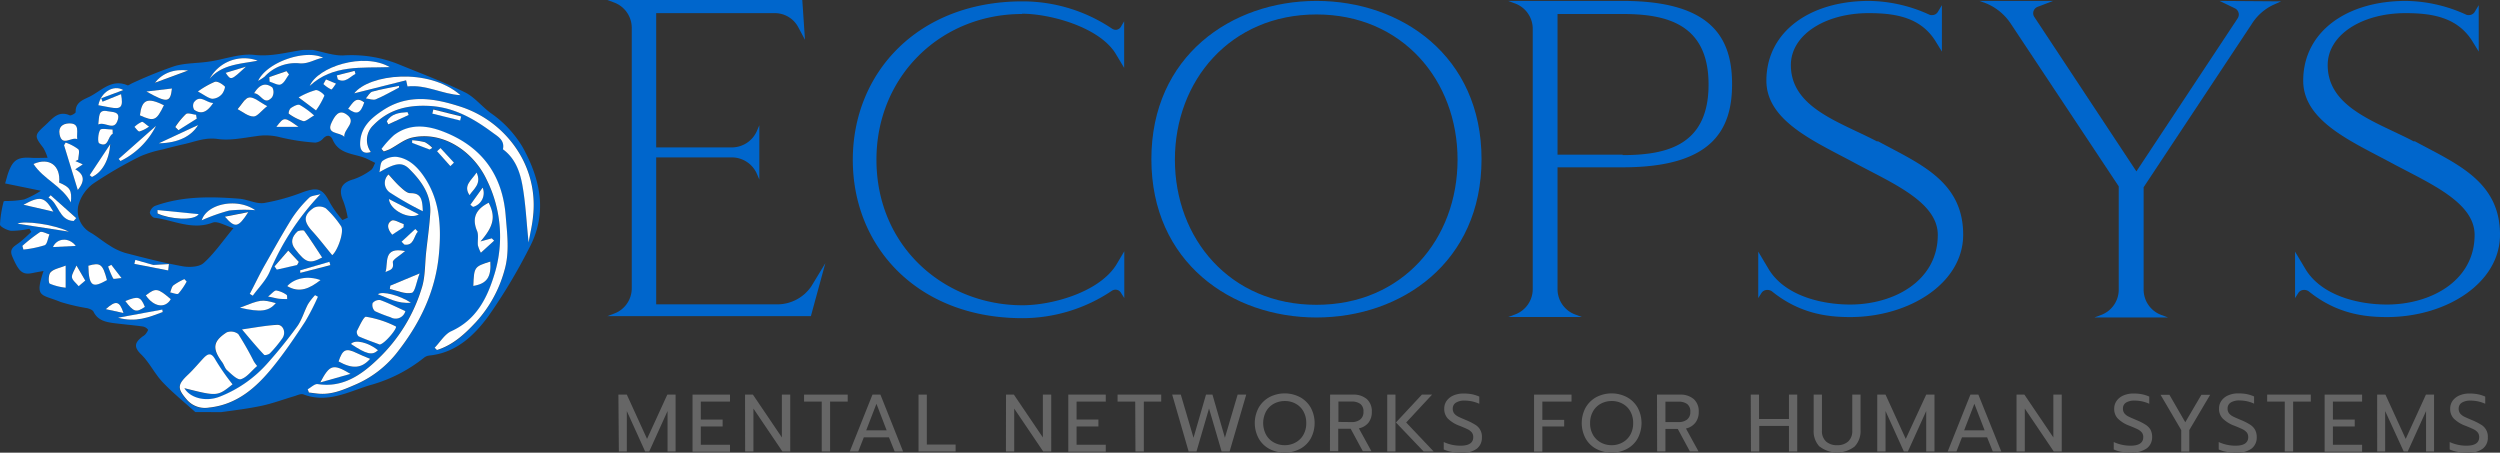 <svg xmlns="http://www.w3.org/2000/svg" viewBox="0 0 546.41 98.93"><rect x="0" y="0" width="546.41" height="98.93" fill="#333333" stroke="none"/><defs><style>.cls-1{fill:#06c;}.cls-2{fill:#fff;}.cls-3{fill:#666;}</style></defs><g id="Livello_2" data-name="Livello 2"><g id="Livello_1-2" data-name="Livello 1"><path class="cls-1" d="M66.19,10.91h2.18c2.24.43,4.51,1.29,6.72,1.2A27.48,27.48,0,0,1,87,14c4.85,2,9.78,3.82,14.48,6.11,2.14,1,3.76,3.1,5.72,4.56a24,24,0,0,1,7,7.44c4,7.2,5.52,14.6,1.41,22.22a121,121,0,0,1-8.87,14.78c-3.14,4.25-7.06,8-12.86,8.59a2.31,2.31,0,0,0-1.19.47A32.63,32.63,0,0,1,80.81,84.2c-4.71,1.45-9.27,4-14.49,2-.56-.21-1.38.21-2.06.41-2.34.69-4.65,1.56-7,2.06-2.93.63-5.92,1-8.88,1.4H42.69c-2.39-2.16-4.92-4.19-7.13-6.53-1.76-1.85-2.89-4.31-4.71-6.08s-1.22-2.7.27-3.89a3.08,3.08,0,0,0,.69-.53c.24-.32.63-.89.53-1a1.87,1.87,0,0,0-1.17-.69c-2.14-.29-4.29-.46-6.44-.75-1.73-.23-3.38-.63-4.28-2.45-.19-.4-.86-.66-1.37-.79A43.22,43.22,0,0,1,13.24,66C9,64.24,7.52,65.15,9.52,59.23c-.9.16-1.64.28-2.38.44-2.21.46-3-.23-4.45-3.6-.77-1.75.5-2.26,1.47-3S6,51.47,6.84,50.69L6.42,50a18.66,18.66,0,0,1-4,.45C1.56,50.33,0,49.56,0,49.07A25,25,0,0,1,.81,44s.27-.06.41-.07a21,21,0,0,0,4.07-.34,19.94,19.94,0,0,0,3.64-1.9l-7.81-1.6c.3-1,.46-1.7.7-2.36,1-2.78,2.07-3.44,5-3.24,1,.07,2.11,0,3.58,0a10.45,10.45,0,0,0-.9-2.12c-2-2.63-2.06-2.78.39-5,1.5-1.33,2.79-3.3,5.36-2.16.29.12,1.3-.48,1.29-.72-.1-2.12,1.66-2.69,3-3.34,2.6-1.28,4.84-4,8.32-2.51.21.09.61-.26.93-.4a95.67,95.67,0,0,1,9.32-3.78c2.41-.72,5.06-.61,7.58-1C49,13,52.36,11.64,55.58,12,59.33,12.42,62.68,11.42,66.19,10.91ZM74.85,48.1,76,47.58A20.56,20.56,0,0,0,75.05,44c-1.17-2.62-.45-4.07,2.27-4.83a13.89,13.89,0,0,0,3.75-2c.45-.31.63-1,.93-1.57-.51-.25-1-.5-1.53-.76-2.62-1.37-6.28-.84-7.77-4.33-.39-.92-1.18-1.17-2.06-.25a2.62,2.62,0,0,1-1.74.91A45.73,45.73,0,0,1,61.23,30,12.6,12.6,0,0,0,56,29.76c-2.79.37-5.7,1-8.41.62s-4.81.53-7.16,1.08c-1.61.37-3.23.76-4.83,1.2a24.2,24.2,0,0,0-4.9,1.49,89.6,89.6,0,0,0-10.35,6A8.74,8.74,0,0,0,17.1,45a5.47,5.47,0,0,0,2.84,5.92c1.36.82,2.58,1.87,3.94,2.69a13.21,13.21,0,0,0,3.45,1.66c4.17,1.09,8.35,2.16,12.59,2.93,1.48.26,3.62.17,4.6-.72,2.31-2.07,4.11-4.73,6.5-7.62-1.76-.51-3.45-1.62-4.55-1.2-4.5,1.72-8.5-.55-12.71-1.07-.4,0-1.06-.84-1-1.18A2.1,2.1,0,0,1,33.88,45c6-2.15,12.19-2.06,18.4-1.57,1.84.14,3.71,1.19,5.44.94A44.9,44.9,0,0,0,66.2,42c3.34-1.19,4.38-.76,6,2.47A25.14,25.14,0,0,0,74.85,48.1Zm8.07-10.46c3.38-2,4.91-2.33,6.5-.74C92,39.52,94.26,42.5,94,46.49c-.17,2.93-.6,5.83-.91,8.74-.26,2.49-.18,5.07-.86,7.43a35.85,35.85,0,0,1-9.72,15.86C79,81.89,74.94,84.81,69.43,84c-.66-.1-1.46.73-2.19,1.13l.27.71,1.86.23c2.94.33,5.52-.75,8.13-1.89a23.21,23.21,0,0,0,9-6.74c5.16-6.46,8.7-13.59,9.44-22,.53-6,.19-11.78-3.36-16.91-1.42-2-3.26-3.82-5.84-4.19a4.63,4.63,0,0,0-3.12.87C83.08,35.57,83.13,36.79,82.92,37.64ZM95,76l.51.53c3.52-1,6.11-3.52,8.5-6.08a27.43,27.43,0,0,0,6.21-11.16c1.2-4,.63-8,.31-12-.7-9-5.27-15.22-13.69-18.46-3.63-1.4-7.38-1.76-10.75.8a21.31,21.31,0,0,0-2.71,3l.5.55a11.38,11.38,0,0,0,1.31-.49c1.64-.86,3.18-2.17,4.92-2.55,6.57-1.46,13.33,2.87,16.34,9.38a27.9,27.9,0,0,1,1.7,20.22c-1.58,5.31-3.92,10.16-9.47,12.71C97.22,73,96.22,74.73,95,76ZM50.83,84a49.69,49.69,0,0,1-3.76-5.25c-.93-1.73-1.7-1.42-2.74-.31s-2.08,2.37-3.22,3.45c-2.39,2.25-2.47,3-.33,5.51a5.22,5.22,0,0,0,4.85,1.74c6.17-.64,10.39-4.4,14-8.91,2.52-3.13,4.77-6.48,7-9.84a53.16,53.16,0,0,0,2.81-5.47l-.63-.35a13,13,0,0,0-1.56,2c-.82,1.56-1.29,3.35-2.3,4.77a101.61,101.61,0,0,1-6.45,8.06,27.1,27.1,0,0,1-10.45,7.34c-3.1,1.22-6.5.35-7.76-1.85C47.51,86.64,47.51,86.64,50.83,84Zm64.7-31c.39-2.19.8-3.85,1-5.55a21.91,21.91,0,0,0-2.87-13.76,23.47,23.47,0,0,0-12.71-10.29c-5.72-1.88-11.55-3-17.1.63-2.71,1.77-5.13,3.8-5.1,7.46,0,1.6.85,2.21,2.34,1.73a4.44,4.44,0,0,1,.53-5.83c3.38-3.49,7.49-4.48,12.22-4.24,5.4.27,9.74,2.78,13.86,5.83,1.13.84,2.71,1.7,2.26,3.65,2.62,1.91,3.69,4.8,4.23,7.72C114.88,44.28,115.05,48.35,115.53,53ZM56.21,80a12.27,12.27,0,0,1-.73-1,67.08,67.08,0,0,0-3.41-6,2.63,2.63,0,0,0-2.53-.37c-3.08,1.94-3.25,3.55-1,6.51.42.57.6,1.37,1.11,1.8.94.8,2.29,2.17,3,1.93C54,82.46,55,81,56.21,80Zm16.4-24.21c1.21-1,2.7-5.25,1.92-6.35a21,21,0,0,0-3.32-3.89,2.77,2.77,0,0,0-2.61-.12c-2.31,1.6-2.27,3-.35,5.11C69.75,52.16,71.1,53.94,72.61,55.77ZM83,75.31c1.12-.21,4-3.71,3.47-4A22.3,22.3,0,0,0,80,69.23c-.54-.07-1.44,2-2,3.12a1.28,1.28,0,0,0,.47,1.17C79.94,74.19,81.5,74.73,83,75.31ZM52.89,72c1.85,2.16,3.28,3.88,4.81,5.52.15.16,1,0,1.28-.33a26.48,26.48,0,0,0,2.75-3.32c.86-1.26.15-3-1.19-2.92C58.2,71.16,55.88,71.6,52.89,72ZM100.65,20.8c-7-6.12-20-4.57-23.23-.4l11.34-2.85c.23,1,.33,1.41.31,1.34C93.21,18.44,96.68,20.6,100.65,20.8ZM54.59,64.23l.62.4c1.28-1.78,2.92-3.4,3.75-5.36A56,56,0,0,1,70.05,42.43c-1,.31-2,.32-2.5.81a26.57,26.57,0,0,0-3.71,4.44c-2.13,3.41-4.09,6.92-6.06,10.42C56.65,60.11,55.65,62.19,54.59,64.23ZM108,52.6l-.52-.51-2.46.68c3-3.39,3.31-5.44,1.79-8.46-2.61,1.33-3.8,3.16-2.54,6.17.38.91.07,2.09.18,3.14a7.6,7.6,0,0,0,.65,1.62ZM70.41,56.28c-1.3-2-2.55-4-3.92-5.83-.16-.21-1.23-.11-1.54.19-1.13,1.11-1.57,2.35-.43,3.83C66.82,57.43,67.64,57.76,70.41,56.28ZM85.19,14.67c-5.73-3.33-15.75,0-17.5,4.11C72.75,14.06,79.07,14.9,85.19,14.67Zm7.22,31.5c-.08-2.65-.46-4-2.72-4-.72,0-1.53-.75-2.15-1.31-.93-.83-1.72-1.81-2.63-2.78a2.53,2.53,0,0,0,.31,3.95A69.25,69.25,0,0,0,92.41,46.17ZM12.93,39.91c.36-3.72-2.16-5.59-5.61-4.07,2.22,3.34,6.25,4.8,8.17,8.4C15.75,41.56,15.31,40.9,12.93,39.91Zm57.7-27.29c-4-1.92-12.3,1-14.22,5.05a10.21,10.21,0,0,0,1.42-.91,9.21,9.21,0,0,1,7.42-2.94C67.39,14.08,68.8,12.9,70.63,12.62ZM16.47,35.2l.65-.28c0-.78.4-1.89,0-2.28a9.93,9.93,0,0,0-2.76-1.46l-.35.58,3,9.78c1.59-1.94,1.46-3.39-.55-4.52l1.65-1.09ZM44.09,48.15a40.12,40.12,0,0,1,6-2.13,30.93,30.93,0,0,1,5.7-.08C51.89,43.2,45.24,44.47,44.09,48.15ZM88.6,68c-1.93-.86-3.66-1.73-5.47-2.38a1.85,1.85,0,0,0-1.69.65A1.85,1.85,0,0,0,81.93,68a30,30,0,0,0,3.43,1.31A2.2,2.2,0,0,0,88.6,68ZM58.41,23.2c-1.65-.86-2.87-2-4-1.9-.93.09-1.7,1.65-2.54,2.56,1.15.58,2.3,1.57,3.48,1.6C56.23,25.49,57.11,24.24,58.41,23.2ZM80.9,78.43c-1.1-.48-2-.84-2.91-1.27C75.6,76,74.91,76.33,74,79,77,80.66,79,80.57,80.9,78.43ZM75.25,29.91c-.16-1.76,2.9-3.23.48-4.91-1.77-1.22-2.62.5-3.23,1.73C71.15,29.46,74.27,28.78,75.25,29.91ZM35.83,23c-3.63-1.81-4.83-1.28-5.25,2.21C33.68,26.63,34.18,26.43,35.83,23ZM21.49,23l2.7.5c2.3.42,2.79-.09,2.27-2.92l-4.05,1.64-.28-.74L27,19.69C24.86,18.47,22.06,20.07,21.49,23ZM85.31,62.43l-.15.77c1.62.34,3.34,1.17,4.8.83.76-.18,1-2.41,1.76-4.27Zm-71-4.38c-1.42.57-2.63.74-3.3,1.43-.47.49-.52,2.26-.17,2.47a12.28,12.28,0,0,0,3.47.93Zm5,0c.11,4.86,1.12,4.77,4.07,3.14C22.46,57.72,22,57.31,19.31,58.08ZM43.25,20c1.38.72,2.21,1.41,3.12,1.55a2.92,2.92,0,0,0,2.05-.93c.44-.42.88-1.62.71-1.77-.6-.52-1.59-1.15-2.2-1A19.08,19.08,0,0,0,43.25,20Zm25.82,4.11A17,17,0,0,0,70.83,21c.08-.23-1.31-1.37-1.88-1.27a16.63,16.63,0,0,0-3.68,1.6Zm34.38,38.36c3-.51,3.94-1.93,3.72-5.32C103.66,58.27,103.62,58.33,103.45,62.49Zm-51,4.76c4.57,1.06,6.29.81,7.86-1C57.14,65.42,57.14,65.42,52.44,67.25ZM4.89,53.74l.23.8a23.57,23.57,0,0,0,4.64-.95c.57-.23.71-1.55,1.05-2.37-.71-.19-1.66-.75-2.09-.49A35.43,35.43,0,0,0,4.89,53.74ZM56.32,13.26A8.58,8.58,0,0,0,45.83,17.2C48.6,14,52.61,14,56.32,13.26Zm12.34,12a17.45,17.45,0,0,0-3.16-2.3c-.49-.21-1.39.32-2,.71a1.72,1.72,0,0,0-.43,1.18,11.4,11.4,0,0,0,3.17,1.64C66.82,26.6,67.6,25.82,68.66,25.24Zm1.39,36c-2.77-1-5.72-.42-7.27,1.32C65.46,64.1,67.66,63.08,70.05,61.22ZM31.87,64.55c1.73,2.56,4.24,2.94,5.46.84C34.44,62.93,34.07,62.88,31.87,64.55Zm-15-34.14c-.21-1.46.72-3.51-1.8-3.44-1.36,0-2.36.77-2.06,2.37C13.54,32.15,15.58,29.86,16.88,30.41ZM76.61,81.72c-3.83-2.27-4.53-2.07-6.63,1.86ZM64.93,57.93l.4-.73L63,54.73l-3,3.46.5.7Zm-30.5-12-.07.74c2.74,1.27,8,1.68,9,.15ZM21.48,27.2c1.59-.71,3.54,1.66,4.29-1.08.5-1.8-1.23-1.59-2.23-1.81C21.42,23.84,21.72,25.48,21.48,27.2Zm34.06-6.82c1.56.09,2.17,2.84,3.92.89a2.21,2.21,0,0,0,.08-2.14C58.09,18,56.75,18.39,55.54,20.38ZM34.1,27.51l-8.17,7.23.41.45A17.07,17.07,0,0,0,34.1,27.51Zm53.09-8.36,0-.39c-2,.41-3.93.73-5.85,1.27-.57.16-1,1-1.41,1.48.73.08,1.58.44,2.17.2C83.87,21,85.51,20,87.19,19.15ZM84.25,59.49c.69-.54,2-.34,1.61-2.18-.1-.55,1.52-1.42,2.68-2.43C83.63,53.85,84.91,57.47,84.25,59.49ZM19.6,38.29l.54.39c2.17-1,3.71-3.64,4-7.17Zm-1,23L16.75,58c-.38.84-1.08,1.7-1,2.52s1,1.34,1.47,2ZM5.13,44.75l6.54,1.51C9.75,43,8.84,42.74,5.13,44.75ZM85,43.5c.26,2.53,4.54,4.58,6.55,3.36ZM82.62,76.55c-2.12-1.74-5.07-2.42-5.91-1.37C80.11,77.45,81.37,77.74,82.62,76.55Zm-36-54c-1.64-.06-2.88-2-4.24-.1a1.66,1.66,0,0,0,.1,1.6C44.12,25.15,45.36,24.36,46.6,22.51Zm-11,45.69-.09-.54L25.8,69.44C29.69,70.52,32.62,69.34,35.57,68.2ZM24.64,29.25l0-.94c-.95,0-2.48-.34-2.72.07-.47.8-.59,2.75-.2,2.95C23.8,32.41,23.48,29.79,24.64,29.25Zm10.07,2.07c4.27-.06,7.16-1.6,8.6-4ZM43,25.94l-.21-.86c-.76-.07-1.78-.49-2.21-.15a15.83,15.83,0,0,0-2.33,2.84l.69.68ZM32,20c4.58,2.56,5.29,2.51,5.58-.66ZM11.07,42.67l-.47.48c2.25,1.24,2.26,5,5.5,5.11l.56-.63ZM27.39,65.8c1.83,2.42,2.37,2.57,4.28,1.28C30.74,64.83,30.22,64.66,27.39,65.8Zm31.48-49,.05,1c.83.24,1.84.88,2.44.62.78-.35,1.22-1.43,1.81-2.2l-.55-.71Zm-4.6,29.52-5.11,1C51.37,49.9,52.07,49.79,54.27,46.36Zm33.94,3.31,0-.69c-.91-.29-2.11-1.08-2.66-.76-1.18.7-.87,1.91.14,3.08ZM36.76,59.11l.16-1.39-3.4.19L29.58,56.8l-.22.87Zm4,2.43L40.3,61a14.12,14.12,0,0,0-2.38,1.33c-.4.32-.5,1-.73,1.56.62.11,1.54.52,1.81.26A14.89,14.89,0,0,0,40.8,61.54ZM15.06,50.63C11.7,49,5.2,48.18,3.82,48.89ZM11.57,54l5-.25C15,51.75,12.4,52.09,11.57,54ZM89.82,66.16c-2.45-1.6-6.22-2.61-7.24-1.85C84.91,65.15,86.93,66.44,89.82,66.16Zm14.35-28.45c-1.16,1.75-3,2.85-1.55,4.94C103.53,41.28,105.31,40.18,104.17,37.71Zm-43.77-10h4.84C62.11,25.5,62.11,25.5,60.4,27.73Zm15.69-4c1.91,1.4,2.69,1.05,3.52-1.38C77.74,20.93,77.07,22.53,76.09,23.77Zm18.62.16-.22.9,6.09,1.51.21-.89ZM58.58,64.82c1.08.22,1.74.4,2.42.48a17.64,17.64,0,0,0,1.78.06c0-.32,0-.82-.15-.92a5.67,5.67,0,0,0-2.23-.95C60,63.45,59.44,64.16,58.58,64.82ZM23.12,67.57l3.87.84C26.09,65.77,25.34,65.54,23.12,67.57ZM89.33,25.13l-.26-.57c-1.78.06-3.5.25-4.52,2l.31.67Zm-55.48-7,7.27-2.68C38,15,35.49,16,33.85,18.09ZM102.8,44.76l.59.41a3.14,3.14,0,0,0,2.1-4.22ZM91.32,50.62l-.52-.57-3,2.78.61.63C90.48,53.78,90.43,51.66,91.32,50.62ZM65.6,59.08l0,.56L72.21,58l-.2-.73ZM98.43,36.31l.79-.76-2.94-3.19-.76.69ZM73.61,16.48l.22.83c1.63.87,2.64-.56,3.86-1.2l-.18-.67Zm-41,11.19c-.8-.53-1.3-1.11-1.63-1a5.35,5.35,0,0,0-1.56,1.08c.36.37.76,1.06,1.08,1A7.36,7.36,0,0,0,32.58,27.67Zm61.34,5,.6-.38a6.76,6.76,0,0,0-1.61-1.23,16.06,16.06,0,0,0-2.79-.43l0,.58ZM49.32,15.92c1.16,1.7,1.16,1.7,4.42-1.35Zm21.93,1.44-.57,1a6.8,6.8,0,0,0,1.71,1.18c.19.07.7-.82,1.06-1.27ZM24.33,57.88l-.7.37a17.46,17.46,0,0,0,1.11,2.62c.11.19.91,0,1.83-.09Z"/><path class="cls-2" d="M82.92,37.64c.21-.85.16-2.07.71-2.48a4.63,4.63,0,0,1,3.12-.87c2.58.37,4.42,2.14,5.84,4.19,3.55,5.13,3.89,10.89,3.36,16.91-.74,8.41-4.28,15.54-9.44,22a23.21,23.21,0,0,1-9,6.74c-2.61,1.14-5.19,2.22-8.13,1.89l-1.86-.23-.27-.71c.73-.4,1.53-1.23,2.19-1.13,5.51.86,9.6-2.06,13.11-5.43a35.85,35.85,0,0,0,9.72-15.86c.68-2.36.6-4.94.86-7.43.31-2.91.74-5.81.91-8.74.23-4-2-7-4.61-9.59C87.83,35.31,86.3,35.68,82.92,37.64Z"/><path class="cls-2" d="M95,76c1.21-1.24,2.21-3,3.68-3.63,5.55-2.55,7.89-7.4,9.47-12.71a27.9,27.9,0,0,0-1.7-20.22c-3-6.51-9.77-10.84-16.34-9.38-1.74.38-3.28,1.69-4.92,2.55a11.38,11.38,0,0,1-1.31.49l-.5-.55a21.31,21.31,0,0,1,2.71-3c3.37-2.56,7.12-2.2,10.75-.8,8.42,3.24,13,9.44,13.69,18.46.32,4,.89,8-.31,12A27.43,27.43,0,0,1,104,70.42c-2.39,2.56-5,5-8.5,6.08Z"/><path class="cls-2" d="M50.83,84c-3.32,2.65-3.32,2.65-10.53.84C41.56,87,45,87.9,48.06,86.68a27.1,27.1,0,0,0,10.45-7.34A101.61,101.61,0,0,0,65,71.28c1-1.42,1.48-3.21,2.3-4.77a13,13,0,0,1,1.56-2l.63.35a53.16,53.16,0,0,1-2.81,5.47c-2.21,3.36-4.46,6.71-7,9.84-3.64,4.51-7.86,8.27-14,8.91a5.22,5.22,0,0,1-4.85-1.74c-2.14-2.49-2.06-3.26.33-5.51,1.14-1.08,2.15-2.3,3.22-3.45s1.81-1.42,2.74.31A49.69,49.69,0,0,0,50.83,84Z"/><path class="cls-2" d="M115.53,53c-.48-4.62-.65-8.69-1.38-12.65-.54-2.92-1.61-5.81-4.23-7.72.45-2-1.13-2.81-2.26-3.65-4.12-3.05-8.46-5.56-13.86-5.83-4.73-.24-8.84.75-12.22,4.24a4.44,4.44,0,0,0-.53,5.83c-1.49.48-2.32-.13-2.34-1.73,0-3.66,2.39-5.69,5.1-7.46,5.55-3.62,11.38-2.51,17.1-.63a23.47,23.47,0,0,1,12.71,10.29,21.91,21.91,0,0,1,2.87,13.76C116.33,49.12,115.92,50.78,115.53,53Z"/><path class="cls-2" d="M56.21,80C55,81,54,82.46,52.66,82.88c-.75.24-2.1-1.13-3-1.93-.51-.43-.69-1.23-1.11-1.8-2.22-3-2-4.57,1-6.51a2.63,2.63,0,0,1,2.53.37,67.08,67.08,0,0,1,3.41,6A12.27,12.27,0,0,0,56.21,80Z"/><path class="cls-2" d="M72.61,55.77c-1.51-1.83-2.86-3.61-4.36-5.25-1.92-2.1-2-3.51.35-5.11a2.77,2.77,0,0,1,2.61.12,21,21,0,0,1,3.32,3.89C75.31,50.52,73.82,54.79,72.61,55.77Z"/><path class="cls-2" d="M83,75.31c-1.54-.58-3.1-1.12-4.6-1.79A1.28,1.28,0,0,1,78,72.35c.6-1.14,1.5-3.19,2-3.12a22.3,22.3,0,0,1,6.5,2.11C87,71.6,84.16,75.1,83,75.31Z"/><path class="cls-2" d="M52.89,72c3-.43,5.31-.87,7.65-1,1.34-.1,2.05,1.66,1.19,2.92A26.48,26.48,0,0,1,59,77.22c-.27.28-1.13.49-1.28.33C56.17,75.91,54.74,74.19,52.89,72Z"/><path class="cls-2" d="M100.65,20.8c-4-.2-7.44-2.36-11.58-1.91,0,.07-.08-.37-.31-1.34L77.42,20.4C80.66,16.23,93.64,14.68,100.65,20.8Z"/><path class="cls-2" d="M54.59,64.23c1.06-2,2.06-4.12,3.19-6.13,2-3.5,3.93-7,6.06-10.42a26.57,26.57,0,0,1,3.71-4.44c.48-.49,1.46-.5,2.5-.81A56,56,0,0,0,59,59.27c-.83,2-2.47,3.58-3.75,5.36Z"/><path class="cls-2" d="M108,52.6l-2.9,2.64a7.6,7.6,0,0,1-.65-1.62c-.11-1,.2-2.23-.18-3.14-1.26-3-.07-4.84,2.54-6.17,1.52,3,1.17,5.07-1.79,8.46l2.46-.68Z"/><path class="cls-2" d="M70.41,56.28c-2.77,1.48-3.59,1.15-5.89-1.81-1.14-1.48-.7-2.72.43-3.83.31-.3,1.38-.4,1.54-.19C67.86,52.33,69.11,54.31,70.41,56.28Z"/><path class="cls-2" d="M85.19,14.67c-6.12.23-12.44-.61-17.5,4.11C69.44,14.63,79.46,11.34,85.19,14.67Z"/><path class="cls-2" d="M92.41,46.17a69.25,69.25,0,0,1-7.19-4.09,2.53,2.53,0,0,1-.31-3.95c.91,1,1.7,1.95,2.63,2.78.62.56,1.43,1.32,2.15,1.31C92,42.19,92.33,43.52,92.41,46.17Z"/><path class="cls-2" d="M12.93,39.91c2.38,1,2.82,1.65,2.56,4.33-1.92-3.6-6-5.06-8.17-8.4C10.77,34.32,13.29,36.19,12.93,39.91Z"/><path class="cls-2" d="M70.63,12.62c-1.83.28-3.24,1.46-5.38,1.2a9.21,9.21,0,0,0-7.42,2.94,10.21,10.21,0,0,1-1.42.91C58.33,13.59,66.67,10.7,70.63,12.62Z"/><path class="cls-2" d="M16.47,35.2l1.63.73L16.45,37c2,1.13,2.14,2.58.55,4.52l-3-9.78.35-.58a9.93,9.93,0,0,1,2.76,1.46c.37.39,0,1.5,0,2.28Z"/><path class="cls-2" d="M44.09,48.15c1.15-3.68,7.8-4.95,11.7-2.21a30.93,30.93,0,0,0-5.7.08A40.12,40.12,0,0,0,44.09,48.15Z"/><path class="cls-2" d="M88.6,68a2.2,2.2,0,0,1-3.24,1.34A30,30,0,0,1,81.93,68a1.85,1.85,0,0,1-.49-1.76,1.85,1.85,0,0,1,1.69-.65C84.94,66.25,86.67,67.12,88.6,68Z"/><path class="cls-2" d="M58.41,23.2c-1.3,1-2.18,2.29-3,2.26-1.18,0-2.33-1-3.48-1.6.84-.91,1.61-2.47,2.54-2.56C55.54,21.18,56.76,22.34,58.41,23.2Z"/><path class="cls-2" d="M80.9,78.43C79,80.57,77,80.66,74,79c.89-2.65,1.58-3,4-1.82C78.88,77.59,79.8,78,80.9,78.43Z"/><path class="cls-2" d="M75.25,29.91c-1-1.13-4.1-.45-2.75-3.18C73.11,25.5,74,23.78,75.73,25,78.15,26.68,75.09,28.15,75.25,29.91Z"/><path class="cls-2" d="M35.83,23c-1.65,3.41-2.15,3.61-5.25,2.21C31,21.74,32.2,21.21,35.83,23Z"/><path class="cls-2" d="M21.49,23c.57-2.94,3.37-4.54,5.47-3.32l-4.83,1.8.28.74,4.05-1.64c.52,2.83,0,3.34-2.27,2.92Z"/><path class="cls-2" d="M85.31,62.43l6.41-2.67C91,61.62,90.72,63.85,90,64c-1.46.34-3.18-.49-4.8-.83Z"/><path class="cls-2" d="M14.35,58.05v4.83A12.28,12.28,0,0,1,10.88,62c-.35-.21-.3-2,.17-2.47C11.72,58.79,12.93,58.62,14.35,58.05Z"/><path class="cls-2" d="M19.31,58.08c2.64-.77,3.15-.36,4.07,3.14C20.43,62.85,19.42,62.94,19.31,58.08Z"/><path class="cls-2" d="M43.25,20a19.08,19.08,0,0,1,3.68-2.11c.61-.19,1.6.44,2.2,1,.17.15-.27,1.35-.71,1.77a2.92,2.92,0,0,1-2.05.93C45.46,21.43,44.63,20.74,43.25,20Z"/><path class="cls-2" d="M69.07,24.13l-3.8-2.84A16.63,16.63,0,0,1,69,19.69c.57-.1,2,1,1.88,1.27A17,17,0,0,1,69.07,24.13Z"/><path class="cls-2" d="M103.45,62.49c.17-4.16.21-4.22,3.72-5.32C107.39,60.56,106.43,62,103.45,62.49Z"/><path class="cls-2" d="M52.44,67.25c4.7-1.83,4.7-1.83,7.86-1C58.73,68.06,57,68.31,52.44,67.25Z"/><path class="cls-2" d="M4.89,53.74a35.43,35.43,0,0,1,3.83-3c.43-.26,1.38.3,2.09.49-.34.82-.48,2.14-1.05,2.37a23.57,23.57,0,0,1-4.64.95Z"/><path class="cls-2" d="M56.32,13.26C52.61,14,48.6,14,45.83,17.2A8.58,8.58,0,0,1,56.32,13.26Z"/><path class="cls-2" d="M68.66,25.24c-1.06.58-1.84,1.36-2.4,1.23a11.4,11.4,0,0,1-3.17-1.64,1.72,1.72,0,0,1,.43-1.18c.59-.39,1.49-.92,2-.71A17.45,17.45,0,0,1,68.66,25.24Z"/><path class="cls-2" d="M70.05,61.22c-2.39,1.86-4.59,2.88-7.27,1.32C64.33,60.8,67.28,60.19,70.05,61.22Z"/><path class="cls-2" d="M31.87,64.55c2.2-1.67,2.57-1.62,5.46.84C36.11,67.49,33.6,67.11,31.87,64.55Z"/><path class="cls-2" d="M16.88,30.41c-1.3-.55-3.34,1.74-3.86-1.07-.3-1.6.7-2.33,2.06-2.37C17.6,26.9,16.67,29,16.88,30.41Z"/><path class="cls-2" d="M76.61,81.72,70,83.58C72.08,79.65,72.78,79.45,76.61,81.72Z"/><path class="cls-2" d="M64.93,57.93l-4.43,1-.5-.7,3-3.46,2.31,2.47Z"/><path class="cls-2" d="M34.43,45.91l9,.89c-1,1.53-6.29,1.12-9-.15Z"/><path class="cls-2" d="M21.48,27.2c.24-1.72-.06-3.36,2.06-2.89,1,.22,2.73,0,2.23,1.81C25,28.86,23.07,26.49,21.48,27.2Z"/><path class="cls-2" d="M55.54,20.38c1.21-2,2.55-2.37,4-1.25a2.21,2.21,0,0,1-.08,2.14C57.71,23.22,57.1,20.47,55.54,20.38Z"/><path class="cls-2" d="M34.1,27.51a17.07,17.07,0,0,1-7.76,7.68l-.41-.45Z"/><path class="cls-2" d="M87.19,19.15c-1.68.87-3.32,1.84-5.06,2.56-.59.24-1.44-.12-2.17-.2.46-.51.84-1.32,1.41-1.48,1.92-.54,3.9-.86,5.85-1.27Z"/><path class="cls-2" d="M84.25,59.49c.66-2-.62-5.64,4.29-4.61-1.16,1-2.78,1.88-2.68,2.43C86.2,59.15,84.94,59,84.25,59.49Z"/><path class="cls-2" d="M19.6,38.29l4.5-6.78c-.25,3.53-1.79,6.16-4,7.17Z"/><path class="cls-2" d="M18.63,61.32l-1.44,1.23c-.52-.67-1.43-1.31-1.47-2s.65-1.68,1-2.52Z"/><path class="cls-2" d="M5.13,44.75c3.71-2,4.62-1.79,6.54,1.51Z"/><path class="cls-2" d="M85,43.5l6.55,3.36C89.52,48.08,85.24,46,85,43.5Z"/><path class="cls-2" d="M82.62,76.55c-1.25,1.19-2.51.9-5.91-1.37C77.55,74.13,80.5,74.81,82.62,76.55Z"/><path class="cls-2" d="M46.6,22.51c-1.24,1.85-2.48,2.64-4.14,1.5a1.66,1.66,0,0,1-.1-1.6C43.72,20.54,45,22.45,46.6,22.51Z"/><path class="cls-2" d="M35.57,68.2c-3,1.14-5.88,2.32-9.77,1.24l9.68-1.78Z"/><path class="cls-2" d="M24.64,29.25c-1.16.54-.84,3.16-2.95,2.08-.39-.2-.27-2.15.2-2.95.24-.41,1.77-.07,2.72-.07Z"/><path class="cls-2" d="M34.71,31.32l8.6-4C41.87,29.72,39,31.26,34.71,31.32Z"/><path class="cls-2" d="M43,25.94,39,28.45l-.69-.68a15.83,15.83,0,0,1,2.33-2.84c.43-.34,1.45.08,2.21.15Z"/><path class="cls-2" d="M32,20l5.58-.66C37.24,22.48,36.53,22.53,32,20Z"/><path class="cls-2" d="M11.07,42.67l5.59,5-.56.63c-3.24-.12-3.25-3.87-5.5-5.11Z"/><path class="cls-2" d="M27.39,65.8c2.83-1.14,3.35-1,4.28,1.28C29.76,68.37,29.22,68.22,27.39,65.8Z"/><path class="cls-2" d="M58.87,16.84l3.75-1.29.55.71c-.59.77-1,1.85-1.81,2.2-.6.26-1.61-.38-2.44-.62Z"/><path class="cls-2" d="M54.27,46.36c-2.2,3.43-2.9,3.54-5.11,1Z"/><path class="cls-2" d="M88.21,49.67,85.72,51.3c-1-1.17-1.32-2.38-.14-3.08.55-.32,1.75.47,2.66.76Z"/><path class="cls-2" d="M36.76,59.11l-7.4-1.44.22-.87,3.94,1.11,3.4-.19Z"/><path class="cls-2" d="M40.8,61.54A14.89,14.89,0,0,1,39,64.17c-.27.26-1.19-.15-1.81-.26.23-.53.33-1.24.73-1.56A14.12,14.12,0,0,1,40.3,61Z"/><path class="cls-2" d="M15.06,50.63,3.82,48.89C5.2,48.18,11.7,49,15.06,50.63Z"/><path class="cls-2" d="M11.57,54c.83-1.93,3.44-2.27,5-.25Z"/><path class="cls-2" d="M89.82,66.16c-2.89.28-4.91-1-7.24-1.85C83.6,63.55,87.37,64.56,89.82,66.16Z"/><path class="cls-2" d="M104.17,37.71c1.14,2.47-.64,3.57-1.55,4.94C101.2,40.56,103,39.46,104.17,37.71Z"/><path class="cls-2" d="M60.4,27.73c1.71-2.23,1.71-2.23,4.84,0Z"/><path class="cls-2" d="M76.09,23.77c1-1.24,1.65-2.84,3.52-1.38C78.78,24.82,78,25.17,76.09,23.77Z"/><path class="cls-2" d="M94.71,23.93l6.08,1.52-.21.89-6.09-1.51Z"/><path class="cls-2" d="M58.58,64.82c.86-.66,1.37-1.37,1.82-1.33a5.67,5.67,0,0,1,2.23.95c.17.1.11.6.15.92A17.64,17.64,0,0,1,61,65.3C60.32,65.22,59.66,65,58.58,64.82Z"/><path class="cls-2" d="M23.12,67.57c2.22-2,3-1.8,3.87.84Z"/><path class="cls-2" d="M89.33,25.13l-4.47,2.05-.31-.67c1-1.7,2.74-1.89,4.52-2Z"/><path class="cls-2" d="M33.85,18.09C35.49,16,38,15,41.12,15.41Z"/><path class="cls-2" d="M102.8,44.76,105.49,41a3.14,3.14,0,0,1-2.1,4.22Z"/><path class="cls-2" d="M91.32,50.62c-.89,1-.84,3.16-2.94,2.84l-.61-.63,3-2.78Z"/><path class="cls-2" d="M65.6,59.08,72,57.22l.2.73-6.57,1.69Z"/><path class="cls-2" d="M98.43,36.31l-2.91-3.26.76-.69,2.94,3.19Z"/><path class="cls-2" d="M73.61,16.48l3.9-1,.18.67c-1.22.64-2.23,2.07-3.86,1.2Z"/><path class="cls-2" d="M32.58,27.67a7.36,7.36,0,0,1-2.11,1.07c-.32,0-.72-.65-1.08-1A5.35,5.35,0,0,1,31,26.64C31.28,26.56,31.78,27.14,32.58,27.67Z"/><path class="cls-2" d="M93.92,32.69l-3.84-1.46,0-.58a16.06,16.06,0,0,1,2.79.43,6.76,6.76,0,0,1,1.61,1.23Z"/><path class="cls-2" d="M49.32,15.92l4.42-1.35C50.48,17.62,50.48,17.62,49.32,15.92Z"/><path class="cls-2" d="M71.25,17.36l2.2.92c-.36.45-.87,1.34-1.06,1.27a6.8,6.8,0,0,1-1.71-1.18Z"/><path class="cls-2" d="M24.33,57.88l2.24,2.9c-.92.06-1.72.28-1.83.09a17.46,17.46,0,0,1-1.11-2.62Z"/><path class="cls-1" d="M180.39,57.53l-3.16,11.56H132.75l1.58-.59A5.9,5.9,0,0,0,138.08,63V6.13A5.91,5.91,0,0,0,134.33.59L132.75,0h42.6l.59,8.7-1.48-2.77a5.79,5.79,0,0,0-5.14-3.06h-25.9V32.22h16.51a6,6,0,0,0,5.44-3.46l.59-1.38V39.24l-.59-1.38a6,6,0,0,0-5.44-3.46H143.42V66.52h26.49a9,9,0,0,0,7.42-3.95Z"/><path class="cls-1" d="M223.39,3.06c-17.8,0-31.83,13.64-31.83,31.83,0,19.18,15,31.83,31.92,31.83,6.53,0,16.71-2.87,20.47-8.8l1.78-3V65.14L245,64a1.37,1.37,0,0,0-1.18-.69,1.56,1.56,0,0,0-.89.3,35.08,35.08,0,0,1-19.48,5.93c-22.83,0-37.06-15.52-37.06-34.6S200.65.3,223.48.3A35,35,0,0,1,243,6.23a1.54,1.54,0,0,0,.89.29A1.35,1.35,0,0,0,245,5.83l.7-1.18V14.83L244,12C240.59,6,229.61,3,223.39,3Z"/><path class="cls-1" d="M323.81,34.79c0,22.54-17.49,34.6-36.08,34.6s-36.08-12.06-36.08-34.6S269.15.2,287.73.2,323.81,12.26,323.81,34.79Zm-5.24.1c0-17.3-12.06-31.73-30.84-31.73s-30.94,14.43-30.94,31.73,12.06,31.73,30.94,31.73S318.57,52.19,318.57,34.89Z"/><path class="cls-1" d="M354.65.2c19.47,0,23.92,8.1,23.92,18.19s-4.45,18.18-23.92,18.18H340.42V63.16a5.91,5.91,0,0,0,3.75,5.54l1.58.59H329.64l1.58-.59A5.91,5.91,0,0,0,335,63.16V6.33A5.9,5.9,0,0,0,331.22.79L329.64.2Zm0,33.61v.09c9.69,0,18.78-2.17,18.78-15.42S364.24,3.06,354.65,3.06H340.42V33.81Z"/><path class="cls-1" d="M410.4,30.84c9.09,4.94,18.68,8.7,18.68,20.46,0,10.58-11.76,18-24.71,18-4.84,0-11-.69-17.1-5.63a1.68,1.68,0,0,0-1-.3,1.46,1.46,0,0,0-1.29.69l-.69,1.09V55l2.18,3.66c3.46,5.93,11.56,7.9,17.89,7.9,9.69,0,19.17-5.24,19.17-15.22,0-7-9.39-11.07-17.59-15.42-8.9-4.84-19.87-9.29-19.87-18.29C386.08,7,395.47.2,408.52.2a32.43,32.43,0,0,1,13.15,3,1.21,1.21,0,0,0,.59.1,1.44,1.44,0,0,0,1.28-.69l.89-1.48V11.27l-1.28-2.08c-3.26-5.43-8.9-6.32-14.73-6.32-9.49,0-17,4.74-17,11.36,0,9.39,10.87,12.46,18.88,16.71Z"/><path class="cls-1" d="M498.57.3,497,1a11.19,11.19,0,0,0-4.85,4.25L468.52,40.92V63.26a5.91,5.91,0,0,0,3.76,5.54l1.58.59H457.75l1.58-.59a5.91,5.91,0,0,0,3.75-5.54V40.73L439.46,5.14A11.87,11.87,0,0,0,433.73.59L432.64.2h16.11l-3.36,1.28a1.49,1.49,0,0,0-.79,2.18l22.34,33.8L489.08,4a1.51,1.51,0,0,0-.59-2.17L485.12.2Z"/><path class="cls-1" d="M527.73,30.84c9.09,4.94,18.68,8.7,18.68,20.46,0,10.58-11.76,18-24.71,18-4.85,0-11-.69-17.1-5.63a1.68,1.68,0,0,0-1-.3,1.45,1.45,0,0,0-1.29.69l-.69,1.09V55l2.18,3.66c3.46,5.93,11.56,7.9,17.89,7.9,9.68,0,19.17-5.24,19.17-15.22,0-7-9.39-11.07-17.59-15.42-8.9-4.84-19.87-9.29-19.87-18.29C503.41,7,512.8.2,525.85.2a32.43,32.43,0,0,1,13.15,3,1.21,1.21,0,0,0,.59.1,1.44,1.44,0,0,0,1.28-.69l.89-1.48V11.27l-1.28-2.08c-3.26-5.43-8.9-6.32-14.73-6.32-9.49,0-17,4.74-17,11.36,0,9.39,10.87,12.46,18.88,16.71Z"/><path class="cls-3" d="M135.16,86.25H137l4.42,9.68,4.43-9.68h1.81V98.67h-1.76V89.84l-4,8.83H141l-4-8.83v8.83h-1.74Z"/><path class="cls-3" d="M151.36,86.25h8.19v1.52h-6.38V91.7h4.77v1.51h-4.77v4h6.38v1.51h-8.19Z"/><path class="cls-3" d="M162.84,86.25h1.72l6.33,9.36V86.25h1.83V98.67H171l-6.33-9.37v9.37h-1.81Z"/><path class="cls-3" d="M179.6,87.77h-3.86V86.25h9.54v1.52h-3.85v10.9H179.6Z"/><path class="cls-3" d="M190.69,86.25h1.74l4.95,12.42h-1.84l-1.25-3.09H188.8l-1.21,3.09h-1.86Zm3.1,7.81-2.23-5.81-2.24,5.81Z"/><path class="cls-3" d="M200.76,86.25h1.81V97.16h6.29v1.51h-8.1Z"/><path class="cls-3" d="M219.88,86.25h1.72l6.33,9.36V86.25h1.83V98.67H228l-6.33-9.37v9.37h-1.81Z"/><path class="cls-3" d="M233.49,86.25h8.19v1.52H235.3V91.7h4.77v1.51H235.3v4h6.38v1.51h-8.19Z"/><path class="cls-3" d="M248.12,87.77h-3.86V86.25h9.54v1.52H250v10.9h-1.83Z"/><path class="cls-3" d="M256.2,86.25h1.88l2.78,9.43,2.73-9.43H265l2.72,9.43,2.78-9.43h1.88l-3.63,12.42H267l-2.75-9.39-2.74,9.39h-1.72Z"/><path class="cls-3" d="M277.45,98.12a5.83,5.83,0,0,1-2.34-2.28,7.05,7.05,0,0,1,0-6.75,6,6,0,0,1,2.34-2.29,7.21,7.21,0,0,1,6.68,0,6,6,0,0,1,2.35,2.29,7.13,7.13,0,0,1,0,6.75,5.79,5.79,0,0,1-2.35,2.28,7.29,7.29,0,0,1-6.68,0Zm5.73-1.42a4.29,4.29,0,0,0,1.7-1.68,5,5,0,0,0,.62-2.55,5.11,5.11,0,0,0-.61-2.54,4.24,4.24,0,0,0-1.68-1.68,4.75,4.75,0,0,0-2.38-.6,5,5,0,0,0-2.41.59,4.29,4.29,0,0,0-1.7,1.68,5.44,5.44,0,0,0,0,5.1,4.33,4.33,0,0,0,1.69,1.68,4.85,4.85,0,0,0,2.39.6A4.79,4.79,0,0,0,283.18,96.7Z"/><path class="cls-3" d="M290.71,86.25h5a4.42,4.42,0,0,1,3.06,1,3.57,3.57,0,0,1,1.06,2.8,3.71,3.71,0,0,1-.72,2.32A3.59,3.59,0,0,1,297,93.62l2.74,5h-1.88l-2.65-4.91h-2.72v4.91h-1.81Zm4.69,6a2.92,2.92,0,0,0,1.89-.56A2,2,0,0,0,298,90a2,2,0,0,0-.68-1.72,3.14,3.14,0,0,0-1.91-.52h-2.88v4.46Z"/><path class="cls-3" d="M303.2,86.25H305V98.67H303.2Zm1.9,6.09,5.67-6.09H313l-5.66,6.09,6,6.33h-2.2Z"/><path class="cls-3" d="M317.25,98.75a6.9,6.9,0,0,1-1.7-.51V96.61a8.6,8.6,0,0,0,3.68.8c1.85,0,2.77-.63,2.77-1.87a1.64,1.64,0,0,0-.3-1,2.6,2.6,0,0,0-.87-.69c-.38-.19-1-.46-1.85-.8a7.07,7.07,0,0,1-2.54-1.57,3.06,3.06,0,0,1-.78-2.15,2.88,2.88,0,0,1,.53-1.73,3.52,3.52,0,0,1,1.49-1.17,5.48,5.48,0,0,1,2.21-.42,9.37,9.37,0,0,1,1.83.16,8,8,0,0,1,1.6.51v1.57a7.63,7.63,0,0,0-3.13-.69,3.46,3.46,0,0,0-2,.46,1.49,1.49,0,0,0-.67,1.31,1.68,1.68,0,0,0,.29,1,2.64,2.64,0,0,0,.87.71c.39.21,1,.46,1.72.77a13.66,13.66,0,0,1,2,1,3,3,0,0,1,1.49,2.79,3,3,0,0,1-1.15,2.5,5.52,5.52,0,0,1-3.42.89A12.23,12.23,0,0,1,317.25,98.75Z"/><path class="cls-3" d="M335.29,86.25h8.19v1.52H337.1v4h4.77v1.44H337.1v5.49h-1.81Z"/><path class="cls-3" d="M348.9,98.12a5.83,5.83,0,0,1-2.34-2.28,7.13,7.13,0,0,1,0-6.75,6,6,0,0,1,2.34-2.29,7.21,7.21,0,0,1,6.68,0,6,6,0,0,1,2.35,2.29,7.13,7.13,0,0,1,0,6.75,5.79,5.79,0,0,1-2.35,2.28,7.29,7.29,0,0,1-6.68,0Zm5.73-1.42a4.29,4.29,0,0,0,1.7-1.68,5,5,0,0,0,.62-2.55,5.11,5.11,0,0,0-.61-2.54,4.24,4.24,0,0,0-1.68-1.68,4.75,4.75,0,0,0-2.38-.6,5,5,0,0,0-2.41.59,4.29,4.29,0,0,0-1.7,1.68,5.08,5.08,0,0,0-.63,2.55,5,5,0,0,0,.62,2.55,4.33,4.33,0,0,0,1.69,1.68,4.85,4.85,0,0,0,2.39.6A4.79,4.79,0,0,0,354.63,96.7Z"/><path class="cls-3" d="M362.16,86.25h5a4.42,4.42,0,0,1,3.06,1,3.57,3.57,0,0,1,1.06,2.8,3.71,3.71,0,0,1-.72,2.32,3.59,3.59,0,0,1-2.07,1.29l2.74,5h-1.88l-2.65-4.91H364v4.91h-1.81Zm4.69,6a2.92,2.92,0,0,0,1.89-.56,2,2,0,0,0,.7-1.66,2,2,0,0,0-.68-1.72,3.14,3.14,0,0,0-1.91-.52H364v4.46Z"/><path class="cls-3" d="M382.65,86.25h1.81v5.33H391V86.25h1.81V98.67H391V93.1h-6.49v5.57h-1.81Z"/><path class="cls-3" d="M397.7,97.63a4.86,4.86,0,0,1-1.3-3.6V86.25h1.81V94.1a3.09,3.09,0,0,0,.89,2.39,3.49,3.49,0,0,0,2.44.81,3.44,3.44,0,0,0,2.41-.81,3.09,3.09,0,0,0,.89-2.39V86.25h1.81V94a4.9,4.9,0,0,1-1.29,3.59,6.27,6.27,0,0,1-7.66,0Z"/><path class="cls-3" d="M410.3,86.25h1.81l4.42,9.68L421,86.25h1.81V98.67H421V89.84l-4,8.83h-.89l-4-8.83v8.83H410.3Z"/><path class="cls-3" d="M430.66,86.25h1.74l5,12.42h-1.85l-1.24-3.09h-5.49l-1.21,3.09H425.7Zm3.11,7.81-2.24-5.81-2.24,5.81Z"/><path class="cls-3" d="M440.74,86.25h1.72l6.33,9.36V86.25h1.83V98.67h-1.75l-6.32-9.37v9.37h-1.81Z"/><path class="cls-3" d="M463.68,98.75a7,7,0,0,1-1.69-.51V96.61a8.57,8.57,0,0,0,3.68.8c1.84,0,2.77-.63,2.77-1.87a1.64,1.64,0,0,0-.3-1,2.82,2.82,0,0,0-.87-.69c-.38-.19-1-.46-1.85-.8a7,7,0,0,1-2.54-1.57,3,3,0,0,1-.79-2.15,2.89,2.89,0,0,1,.54-1.73,3.46,3.46,0,0,1,1.49-1.17,5.43,5.43,0,0,1,2.2-.42,9.23,9.23,0,0,1,1.83.16,7.64,7.64,0,0,1,1.6.51v1.57a7.59,7.59,0,0,0-3.12-.69,3.44,3.44,0,0,0-2,.46A1.49,1.49,0,0,0,464,89.3a1.61,1.61,0,0,0,.29,1,2.45,2.45,0,0,0,.87.71c.38.21,1,.46,1.71.77a12.7,12.7,0,0,1,2,1A3.27,3.27,0,0,1,470,93.88a3.34,3.34,0,0,1,.38,1.66A3,3,0,0,1,469.2,98a5.48,5.48,0,0,1-3.41.89A12.44,12.44,0,0,1,463.68,98.75Z"/><path class="cls-3" d="M476.74,94l-4.52-7.71h1.94l3.46,6,3.52-6h1.92L478.5,94v4.71h-1.76Z"/><path class="cls-3" d="M486.62,98.75a7,7,0,0,1-1.69-.51V96.61a8.6,8.6,0,0,0,3.68.8c1.84,0,2.77-.63,2.77-1.87a1.64,1.64,0,0,0-.3-1,2.82,2.82,0,0,0-.87-.69c-.38-.19-1-.46-1.85-.8a7,7,0,0,1-2.54-1.57A3,3,0,0,1,485,89.3a2.89,2.89,0,0,1,.54-1.73,3.46,3.46,0,0,1,1.49-1.17,5.43,5.43,0,0,1,2.2-.42,9.23,9.23,0,0,1,1.83.16,7.64,7.64,0,0,1,1.6.51v1.57a7.59,7.59,0,0,0-3.12-.69,3.44,3.44,0,0,0-2,.46,1.49,1.49,0,0,0-.67,1.31,1.61,1.61,0,0,0,.29,1,2.45,2.45,0,0,0,.87.71c.38.21,1,.46,1.71.77a12.7,12.7,0,0,1,2,1,3.27,3.27,0,0,1,1.12,1.13,3.34,3.34,0,0,1,.38,1.66,3,3,0,0,1-1.16,2.5,5.48,5.48,0,0,1-3.41.89A12.44,12.44,0,0,1,486.62,98.75Z"/><path class="cls-3" d="M499.37,87.77h-3.85V86.25h9.54v1.52H501.2v10.9h-1.83Z"/><path class="cls-3" d="M508.08,86.25h8.19v1.52h-6.38V91.7h4.77v1.51h-4.77v4h6.38v1.51h-8.19Z"/><path class="cls-3" d="M519.56,86.25h1.81l4.43,9.68,4.42-9.68H532V98.67h-1.75V89.84l-4,8.83h-.89l-4.05-8.83v8.83h-1.74Z"/><path class="cls-3" d="M537.11,98.75a7,7,0,0,1-1.7-.51V96.61a8.6,8.6,0,0,0,3.68.8c1.85,0,2.77-.63,2.77-1.87a1.64,1.64,0,0,0-.3-1,2.6,2.6,0,0,0-.87-.69c-.38-.19-1-.46-1.85-.8a7.07,7.07,0,0,1-2.54-1.57,3.06,3.06,0,0,1-.78-2.15,3,3,0,0,1,.53-1.73,3.52,3.52,0,0,1,1.49-1.17,5.48,5.48,0,0,1,2.21-.42,9.37,9.37,0,0,1,1.83.16,7.83,7.83,0,0,1,1.6.51v1.57a7.63,7.63,0,0,0-3.13-.69,3.46,3.46,0,0,0-2,.46,1.49,1.49,0,0,0-.67,1.31,1.68,1.68,0,0,0,.29,1,2.64,2.64,0,0,0,.87.71c.39.21,1,.46,1.72.77a13.66,13.66,0,0,1,2,1,3,3,0,0,1,1.49,2.79,2.94,2.94,0,0,1-1.16,2.5,5.45,5.45,0,0,1-3.41.89A12.23,12.23,0,0,1,537.11,98.75Z"/></g></g></svg>